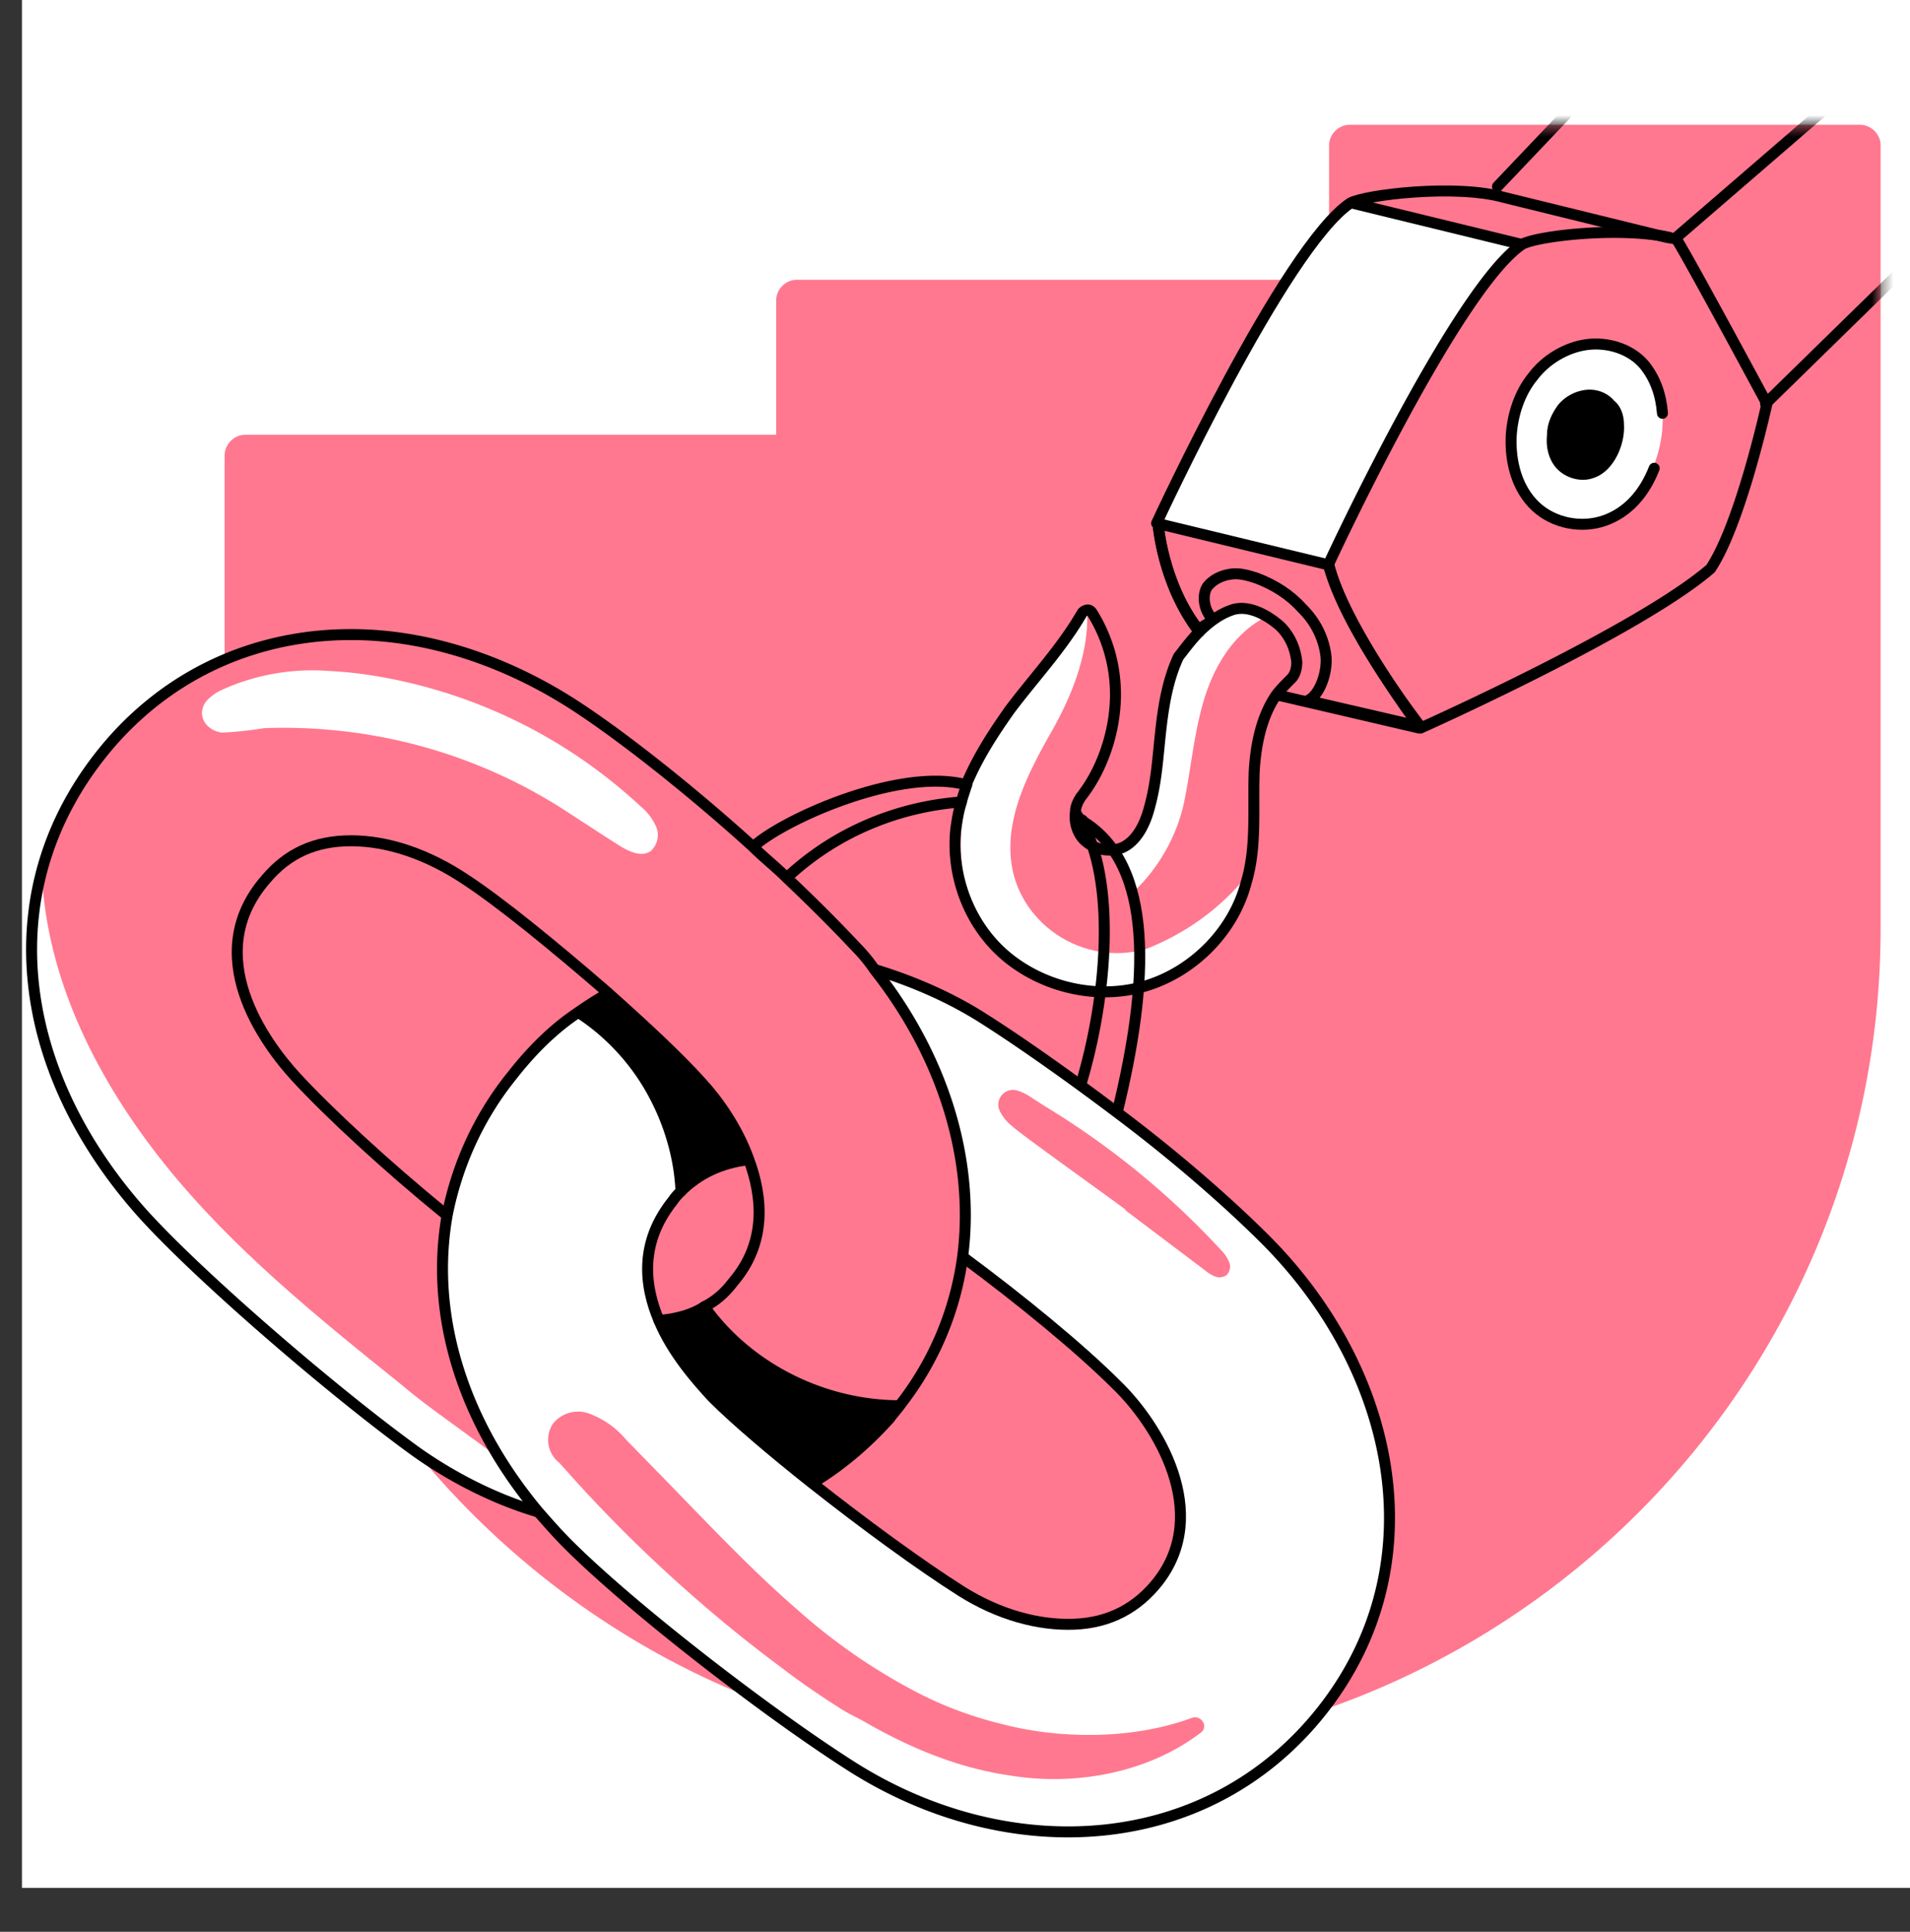 <svg width="174" height="176" fill="none" xmlns="http://www.w3.org/2000/svg"><rect width="100%" height="100%" fill="#333333" stroke="none"/><path fill="#fff" d="M2 0h172v172H2z"/><path d="M120.954 25.491H72.57c-.993 0-1.861.867-1.861 1.858v12.264H22.324c-.992 0-1.86.867-1.86 1.858v42.008c0 41.375 33 75.936 74.437 76.431 42.181.496 76.422-33.446 76.422-75.316V13.227c0-.99-.869-1.858-1.861-1.858h-46.523c-.993 0-1.861.867-1.861 1.858v12.264h-.124Z" fill="#FF788F"/><path d="M120.767 59.568c-.251-1.628-1.002-3.005-2.129-4.132-1.127-1.252-2.505-2.13-4.133-2.755-.751-.25-1.628-.501-2.379-.376-.877.125-1.628.501-2.129 1.127-.501.752-.376 2.129.501 3.006-.125.125-.251.25-.501.375-.125.125-.25.125-.376.25l-.375.376c-3.382-4.257-3.757-9.893-3.757-9.893l15.528 3.757c1.378 5.886 8.39 14.902 8.39 14.902l-10.268-2.379c1.127-.5 1.878-2.755 1.628-4.258Z" stroke="#000" stroke-miterlimit="10" stroke-linecap="round" stroke-linejoin="round"/><path d="m33.358 57.942 13.775 2.505v.626L42.75 96.137l5.009 41.326-3.757-1.253-10.644-7.513-11.897-10.645-6.261-5.635-4.383-4.383-3.757-6.262-2.505-5.635-.626-3.13-1.252-8.14 1.252-5.636 1.878-5.009 3.757-5.635 4.383-5.01 5.636-3.13 5.635-1.879 8.14-.626Z" fill="#FF788F"/><path d="m123.146 18.494 15.529 3.756c-6.011 4.008-17.657 29.179-17.657 29.179l-15.529-3.757s11.647-25.171 17.657-29.178Z" fill="#fff"/><path d="M118.263 60.32c0 .5-.125 1.127-.501 1.502-.501.501-1.002 1.002-1.377 1.503-1.378 2.004-1.879 4.633-2.004 7.013-.125 3.381.251 6.887-.751 10.143-1.127 4.258-4.634 7.89-8.892 9.267-4.257 1.378-9.141.376-12.648-2.379-3.506-2.755-5.385-7.388-4.883-11.897.125-.876.25-1.628.5-2.38.126-.625.376-1.126.501-1.752 1.002-2.38 2.38-4.508 3.882-6.637 2.254-3.006 4.76-5.636 6.638-8.892.25-.25.626-.375.876 0a14.04 14.04 0 0 1 2.129 8.015c-.125 3.13-1.252 6.387-3.13 8.766-.251.376-.502.877-.502 1.377-.125.877.126 1.754.627 2.38.876 1.002 2.379 1.377 3.631.876 1.378-.626 2.129-2.254 2.505-3.756.626-2.254.751-4.634 1.002-6.888.25-2.254.626-4.633 1.627-6.762.501-1.002 1.128-1.879 1.879-2.755.877-.877 1.878-1.628 3.005-2.004 1.503-.5 3.256.5 4.383 1.503.877 1.377 1.378 2.504 1.503 3.757Z" fill="#FF788F"/><path d="M101.789 77.545c.877.626 1.4 2.533 1.525 3.66 2.254-2.129 3.929-5.105 4.555-8.111.626-3.005.877-6.136 1.753-9.142.877-3.005 2.505-5.885 5.26-7.513-.501-.501-1.127-.877-1.878-.877-.752 0-1.503.376-2.129.751-2.38 1.378-3.632 4.133-4.258 6.763-.626 2.63-.626 5.384-1.002 8.14-.376 2.504-1.822 4.45-3.826 6.33Z" fill="#fff"/><path d="M104.238 86.494c-2.629.751-5.635.25-8.014-1.378-2.38-1.628-3.882-4.132-4.133-6.887-.375-3.882 1.503-7.64 3.381-11.02 2.004-3.382 3.698-7.434 3.573-11.316-3.382 3.381-6.328 7.308-8.707 11.44-2.38 4.133-3.632 9.142-2.254 13.65 1.002 3.382 3.506 6.387 6.637 8.015 3.13 1.628 7.013 1.879 10.394.626-.376.25-.501-.25-.751-.626-.251-.376-.501-.876-.376-1.377s.125-.626.25-1.127Z" fill="#fff"/><path d="M103.988 86.618c3.757-1.378 7.138-3.757 9.642-6.888-.751 3.632-2.755 6.762-5.76 8.891-.626.501-1.378.877-2.129 1.002-.751.125-1.628-.125-2.129-.751-.501-.626-.376-2.004.376-2.254ZM45.677 133.048c-2.63-2.129-6.433-4.605-9.063-6.859-7.639-6.136-15.403-12.398-21.54-20.037C8.939 98.513 4.18 89.247 3.805 79.353c-1.878 8.266-.517 18.015 5.134 25.422 4.383 7.388 12.037 13.33 17.282 18.659 6.762 5.385 13.967 11.139 21.79 13.9 0-1.237-1.958-2.408-2.333-4.286Z" fill="#fff"/><path d="M64.165 119.052c4.007 5.635 10.894 9.016 17.782 9.016-.25.376-.626.752-.877 1.127-2.128 2.505-4.508 4.383-7.012 5.886-3.632-2.88-7.013-5.76-9.017-7.764-1.503-1.378-3.631-3.882-4.884-7.013 1.378-.125 2.755-.501 4.008-1.252ZM64.04 98.764c1.503 1.628 3.256 4.132 4.258 6.887-2.505.251-4.634 1.253-6.262 2.881-.125-3.006-1.001-6.011-2.379-8.641-1.628-3.13-4.132-5.886-7.138-7.764a33.666 33.666 0 0 1 2.755-1.753c3.381 2.88 6.637 6.01 8.766 8.39Z" fill="#000"/><path d="M122.838 122.782c5.652 10.937 5.092 23.174-2.127 32.477l-.191.23c-.598.753-1.273 1.455-1.871 2.131-3.036 3.057-6.716 5.671-10.76 7.144-4.045 1.473-8.406 2.22-12.692 1.83-6.035-.493-11.788-2.22-16.89-5.49-.98-.625-2.234-1.318-3.354-2.134-1.12-.817-2.59-1.737-3.964-2.745a255.71 255.71 0 0 1-8.844-6.709c-4.189-3.344-7.886-6.673-10.381-9.149-.955-.957-2.145-2.399-3.075-3.496-3.527-4.072-5.524-8.861-7.029-14.038a28.135 28.135 0 0 1 5.093-25.382 27.77 27.77 0 0 1 5.5-5.372c2.556 1.73 5.316 3.822 6.842 6.509 1.526 2.687 2.871 5.757 3.05 8.843-.191.205-.224 1.801-.402 2.03-1.333 1.662-2.17 2.415-2.416 4.532-.245 2.118-.539 3.713.378 5.637.385.889.815 2.24 1.346 3.049a22.446 22.446 0 0 0 2.009 2.745c.61.727 1.282 1.599 1.83 2.135 1.973 1.965 4.528 4.116 8.538 7.319 5.093 4.071 10.464 7.83 14.029 10.063 2.322 1.493 4.905 2.58 7.624 3.05.842.135 1.586 0 2.44 0h1.219c1.637-.027 2.849-.958 4.309-1.701 1.46-.743 2.327-2.175 3.315-3.483 2.352-4.459.249-11.889-3.659-15.858-.701-.702-1.828-1.915-2.745-2.745-1.566-1.416-3.173-2.954-5.184-4.574a249.914 249.914 0 0 0-6.71-5.185c.753-8.199-2.119-17.591-6.709-24.42-.267-.435-.622-.775-.915-1.196 1.019.383 3.678.736 4.659 1.195a39.43 39.43 0 0 1 4.023 2.157 92.669 92.669 0 0 1 5.971 3.981c2.152 1.557 4.202 3.05 6.366 4.735a.851.851 0 0 0 .535.434 146.943 146.943 0 0 1 13.483 11.357 40.874 40.874 0 0 1 7.359 10.03v.064Zm-20.295-12.506 7.27 5.488c.273.233.582.418.917.548a1.117 1.117 0 0 0 1.005-.14 1.088 1.088 0 0 0 .255-1.149 3.165 3.165 0 0 0-.662-1.033 74.204 74.204 0 0 0-16.08-13.17l-1.273-.816a4.542 4.542 0 0 0-1.273-.639 1.334 1.334 0 0 0-1.74 1.079c-.038.258 0 .522.11.759.262.537.64 1.008 1.108 1.378.432.383 1.63 1.276 3.068 2.323 2.572 1.888 5.92 4.275 7.295 5.308v.064Zm3.705 48.887c1.401-.607.222-.126 1.442-1.045.151-.118 1.507-.285 1.545-.472a.802.802 0 0 0-1.056-.919c-4.564 1.529-8.169 1.966-12.931 1.276a31.298 31.298 0 0 1-3.743-.702 34.3 34.3 0 0 1-5.207-1.774 53.474 53.474 0 0 1-13.725-8.932c-3.501-3.038-6.735-6.381-9.944-9.686-1.871-1.94-3.73-3.829-5.627-5.781a7.932 7.932 0 0 0-3.501-2.399 2.923 2.923 0 0 0-3.158 1.021 2.671 2.671 0 0 0 .675 3.573 128.488 128.488 0 0 0 11.611 11.651 125.607 125.607 0 0 0 8.594 6.98c1.655 1.276 3.361 2.438 5.093 3.548 3.188 2.089 6.605 2.549 10.185 3.852a33.405 33.405 0 0 0 5.908 1.493c.924.136 1.855.221 2.788.255 3.788.185 7.568-.5 11.051-2.003v.064ZM20.246 66.748a35.035 35.035 0 0 0 3.819-.408 46.256 46.256 0 0 1 5.946.153 47.035 47.035 0 0 1 21.313 7.248c1.757 1.136 3.335 2.182 5.092 3.293.892.561 2.063 1.11 2.903.472a1.979 1.979 0 0 0 .446-2.208 5.103 5.103 0 0 0-1.439-1.863A46.629 46.629 0 0 0 32.965 61.4a38.207 38.207 0 0 0-2.967-.268 19.948 19.948 0 0 0-9.765 1.71 4.456 4.456 0 0 0-1.273.868 1.775 1.775 0 0 0-.56 1.276 1.65 1.65 0 0 0 .56 1.187c.355.325.806.527 1.285.574Z" fill="#fff"/><path d="M109.247 57.566c.877-.877 1.878-1.628 3.005-2.004 1.503-.501 3.256.5 4.383 1.503.877.876 1.378 2.003 1.503 3.256 0 .5-.125 1.127-.501 1.502-.501.501-1.002 1.002-1.377 1.503-1.378 2.004-1.879 4.634-2.004 7.013-.125 3.381.251 6.888-.751 10.143-1.127 4.258-4.634 7.89-8.892 9.267-4.257 1.378-9.141.376-12.648-2.379-3.506-2.755-5.385-7.389-4.883-11.897.125-.876.25-1.628.5-2.38.126-.625.376-1.126.501-1.752 1.002-2.38 2.38-4.508 3.882-6.637 2.254-3.006 4.76-5.636 6.638-8.892.25-.25.626-.375.876 0a14.04 14.04 0 0 1 2.129 8.015c-.125 3.13-1.252 6.387-3.13 8.766-.251.376-.502.877-.502 1.377-.125.877.126 1.754.627 2.38.876 1.002 2.379 1.377 3.631.877 1.378-.627 2.129-2.255 2.505-3.757.626-2.254.751-4.634 1.002-6.888.25-2.254.626-4.633 1.627-6.762.501-.626 1.128-1.503 1.879-2.254ZM152.701 21.75c1.127 1.754 8.265 15.028 8.265 15.028s-2.379 10.895-5.134 15.028c-6.512 5.635-26.424 14.526-26.424 14.526s-6.887-9.141-8.39-14.902c0 0 11.646-25.17 17.657-29.178 1.378-.752 8.766-1.628 13.4-.626" stroke="#000" stroke-miterlimit="10" stroke-linecap="round" stroke-linejoin="round"/><path d="M105.489 47.671s.376 5.51 3.757 9.893M129.283 66.33l-12.898-3.006" stroke="#000" stroke-miterlimit="10" stroke-linecap="round" stroke-linejoin="round"/><mask id="a" style="mask-type:alpha" maskUnits="userSpaceOnUse" x="20" y="11" width="152" height="149"><path d="M115.011 20.668 72.57 25.49c-.993 0-1.861.867-1.861 1.858v12.264H22.324c-.992 0-1.86.867-1.86 1.858v42.008c0 41.375 33 75.936 74.437 76.432 42.181.495 76.422-33.447 76.422-75.317V13.227c0-.99-.869-1.858-1.861-1.858h-46.523c-.993 0-1.861.867-1.861 1.858l-2.907 3.993-3.16 3.448Z" fill="#6EDBFF"/></mask><g mask="url(#a)" stroke="#000" stroke-miterlimit="10" stroke-linecap="round" stroke-linejoin="round"><path d="m160.841 36.777 17.156-16.78M169.185 7.405 152.576 21.75l-.751-.125-14.777-3.632c-4.383-1.252-12.649-.25-14.026.501-6.011 4.007-17.657 29.178-17.657 29.178l15.528 3.757M136.421 16.991l7.138-7.513"/></g><path d="M87.207 73.094c-5.635.5-11.02 2.755-15.278 6.637M68.672 77.101c2.715-2.468 13.333-7.246 19.394-5.588M98.603 74.72a.978.978 0 0 1-.501-.5M64.164 119.053c4.007 5.636 10.895 9.017 17.782 9.017M62.036 108.532c-.125-3.005-1.002-6.011-2.38-8.64-1.596-3.072-4.036-5.78-6.966-7.656M123.146 18.494l15.404 3.757" stroke="#000" stroke-miterlimit="10" stroke-linecap="round" stroke-linejoin="round"/><path d="M74.058 135.079c2.504-1.502 4.883-3.506 7.012-5.885.25-.376.627-.752.877-1.127a27.934 27.934 0 0 0 5.76-13.65c1.128-8.891-1.878-18.284-8.014-26.048a14.424 14.424 0 0 0-1.753-2.129c-1.754-1.878-3.882-4.007-6.262-6.261-1.002-1.002-2.129-1.879-3.13-2.88-5.385-4.884-11.396-9.643-15.529-12.398-6.512-4.383-13.9-6.887-21.038-6.887-8.14 0-16.03 3.13-21.915 9.893-11.02 12.773-8.891 29.804 3.13 43.078 5.51 6.011 17.658 16.405 24.796 21.539 3.38 2.38 7.138 4.258 10.895 5.385" stroke="#000" stroke-miterlimit="10" stroke-linecap="round" stroke-linejoin="round"/><path d="M60.032 120.304c1.503-.125 3.006-.501 4.133-1.252 1.001-.501 1.878-1.252 2.63-2.254 3.005-3.506 2.754-7.639 1.377-11.271-1.002-2.755-2.755-5.259-4.258-6.887-2.129-2.38-5.385-5.385-8.766-8.39-4.633-4.008-9.517-8.015-12.773-10.144-3.381-2.254-7.013-3.506-10.394-3.506-3.256 0-5.76 1.127-7.764 3.506-6.011 6.888-.126 14.902 2.755 18.033 2.88 3.131 8.265 8.14 13.524 12.398" stroke="#000" stroke-miterlimit="10" stroke-linecap="round" stroke-linejoin="round"/><path d="M79.818 88.37c3.256 1.002 6.512 2.38 9.517 4.258 3.382 2.129 8.015 5.385 12.648 8.891 5.01 3.757 9.893 8.015 13.275 11.396 11.896 11.897 15.653 29.554 5.259 42.828-10.394 13.274-28.552 14.276-42.828 5.26-7.514-4.759-20.036-14.402-25.922-20.287-1.002-1.002-1.879-2.004-2.755-3.006-6.888-8.265-9.893-17.908-8.265-27.049.876-4.383 2.755-8.766 5.885-12.648 1.754-2.254 3.757-4.258 6.011-5.76a33.666 33.666 0 0 1 2.755-1.754" stroke="#000" stroke-miterlimit="10" stroke-linecap="round" stroke-linejoin="round"/><path d="M87.761 114.55c5.206 3.851 10.63 8.296 13.972 11.639 3.757 3.631 8.641 11.646 3.757 17.907-1.879 2.38-4.383 3.757-7.64 3.882-3.255.126-6.887-.876-10.268-3.005-3.757-2.379-8.891-6.136-13.65-9.893-3.632-2.88-7.013-5.761-9.016-7.764-1.378-1.503-3.632-4.008-4.884-7.013-1.378-3.256-1.753-7.138 1.252-10.895.25-.376.501-.626.751-.877 1.591-1.59 3.66-2.583 6.09-2.862" stroke="#000" stroke-miterlimit="10" stroke-linecap="round" stroke-linejoin="round"/><path d="M108.62 156.495c.876-.251 1.503.876.751 1.377-4.758 3.632-11.396 4.884-17.406 3.882-7.765-1.127-14.652-5.385-20.914-10.018-7.263-5.385-13.9-11.521-19.911-18.283-1.252-1.253-1.252-2.63-.626-3.507.626-1.002 2.003-1.252 3.13-1.002 1.378.376 2.38 1.378 3.382 2.38 5.134 5.134 9.893 10.519 15.278 15.152 5.384 4.759 11.646 8.766 18.659 10.52 5.51 1.502 12.272 1.502 17.657-.501Z" fill="#FF788F"/><path d="M98.476 98.765c2.379-7.89 3.256-18.534 0-24.044" stroke="#000" stroke-miterlimit="10" stroke-linecap="round" stroke-linejoin="round"/><path d="M98.476 74.721c6.823 3.97 6.149 14.944 3.336 26.472" stroke="#000" stroke-miterlimit="10" stroke-linecap="round" stroke-linejoin="round"/><path d="M151.448 37.653c.25 3.632-1.753 8.516-5.385 9.768-2.129.752-4.633.25-6.261-1.252-1.754-1.628-2.505-4.133-2.255-6.512.126-1.878.752-3.882 2.004-5.385 1.252-1.502 3.006-2.63 4.884-2.88 1.878-.25 4.007.5 5.26 1.878 1.127 1.253 1.628 2.88 1.753 4.383Z" fill="#fff"/><path d="M147.942 38.656c.125 1.753-.877 4.258-2.755 4.884-1.002.376-2.255.125-3.131-.626-.877-.752-1.252-2.004-1.127-3.256 0-1.002.375-1.879 1.002-2.755a3.867 3.867 0 0 1 2.504-1.378c1.002-.125 2.004.25 2.63 1.002.626.5.877 1.377.877 2.129Z" fill="#000"/><path d="M151.448 37.654c-.125-1.628-.626-3.13-1.628-4.383-1.252-1.502-3.381-2.128-5.259-1.878-1.879.25-3.757 1.377-4.884 2.88-1.252 1.503-1.879 3.507-2.004 5.385-.125 2.38.501 4.884 2.254 6.512 1.628 1.503 4.133 2.004 6.262 1.252 2.129-.751 3.631-2.504 4.508-4.758" stroke="#000" stroke-miterlimit="10" stroke-linecap="round" stroke-linejoin="round"/></svg>
